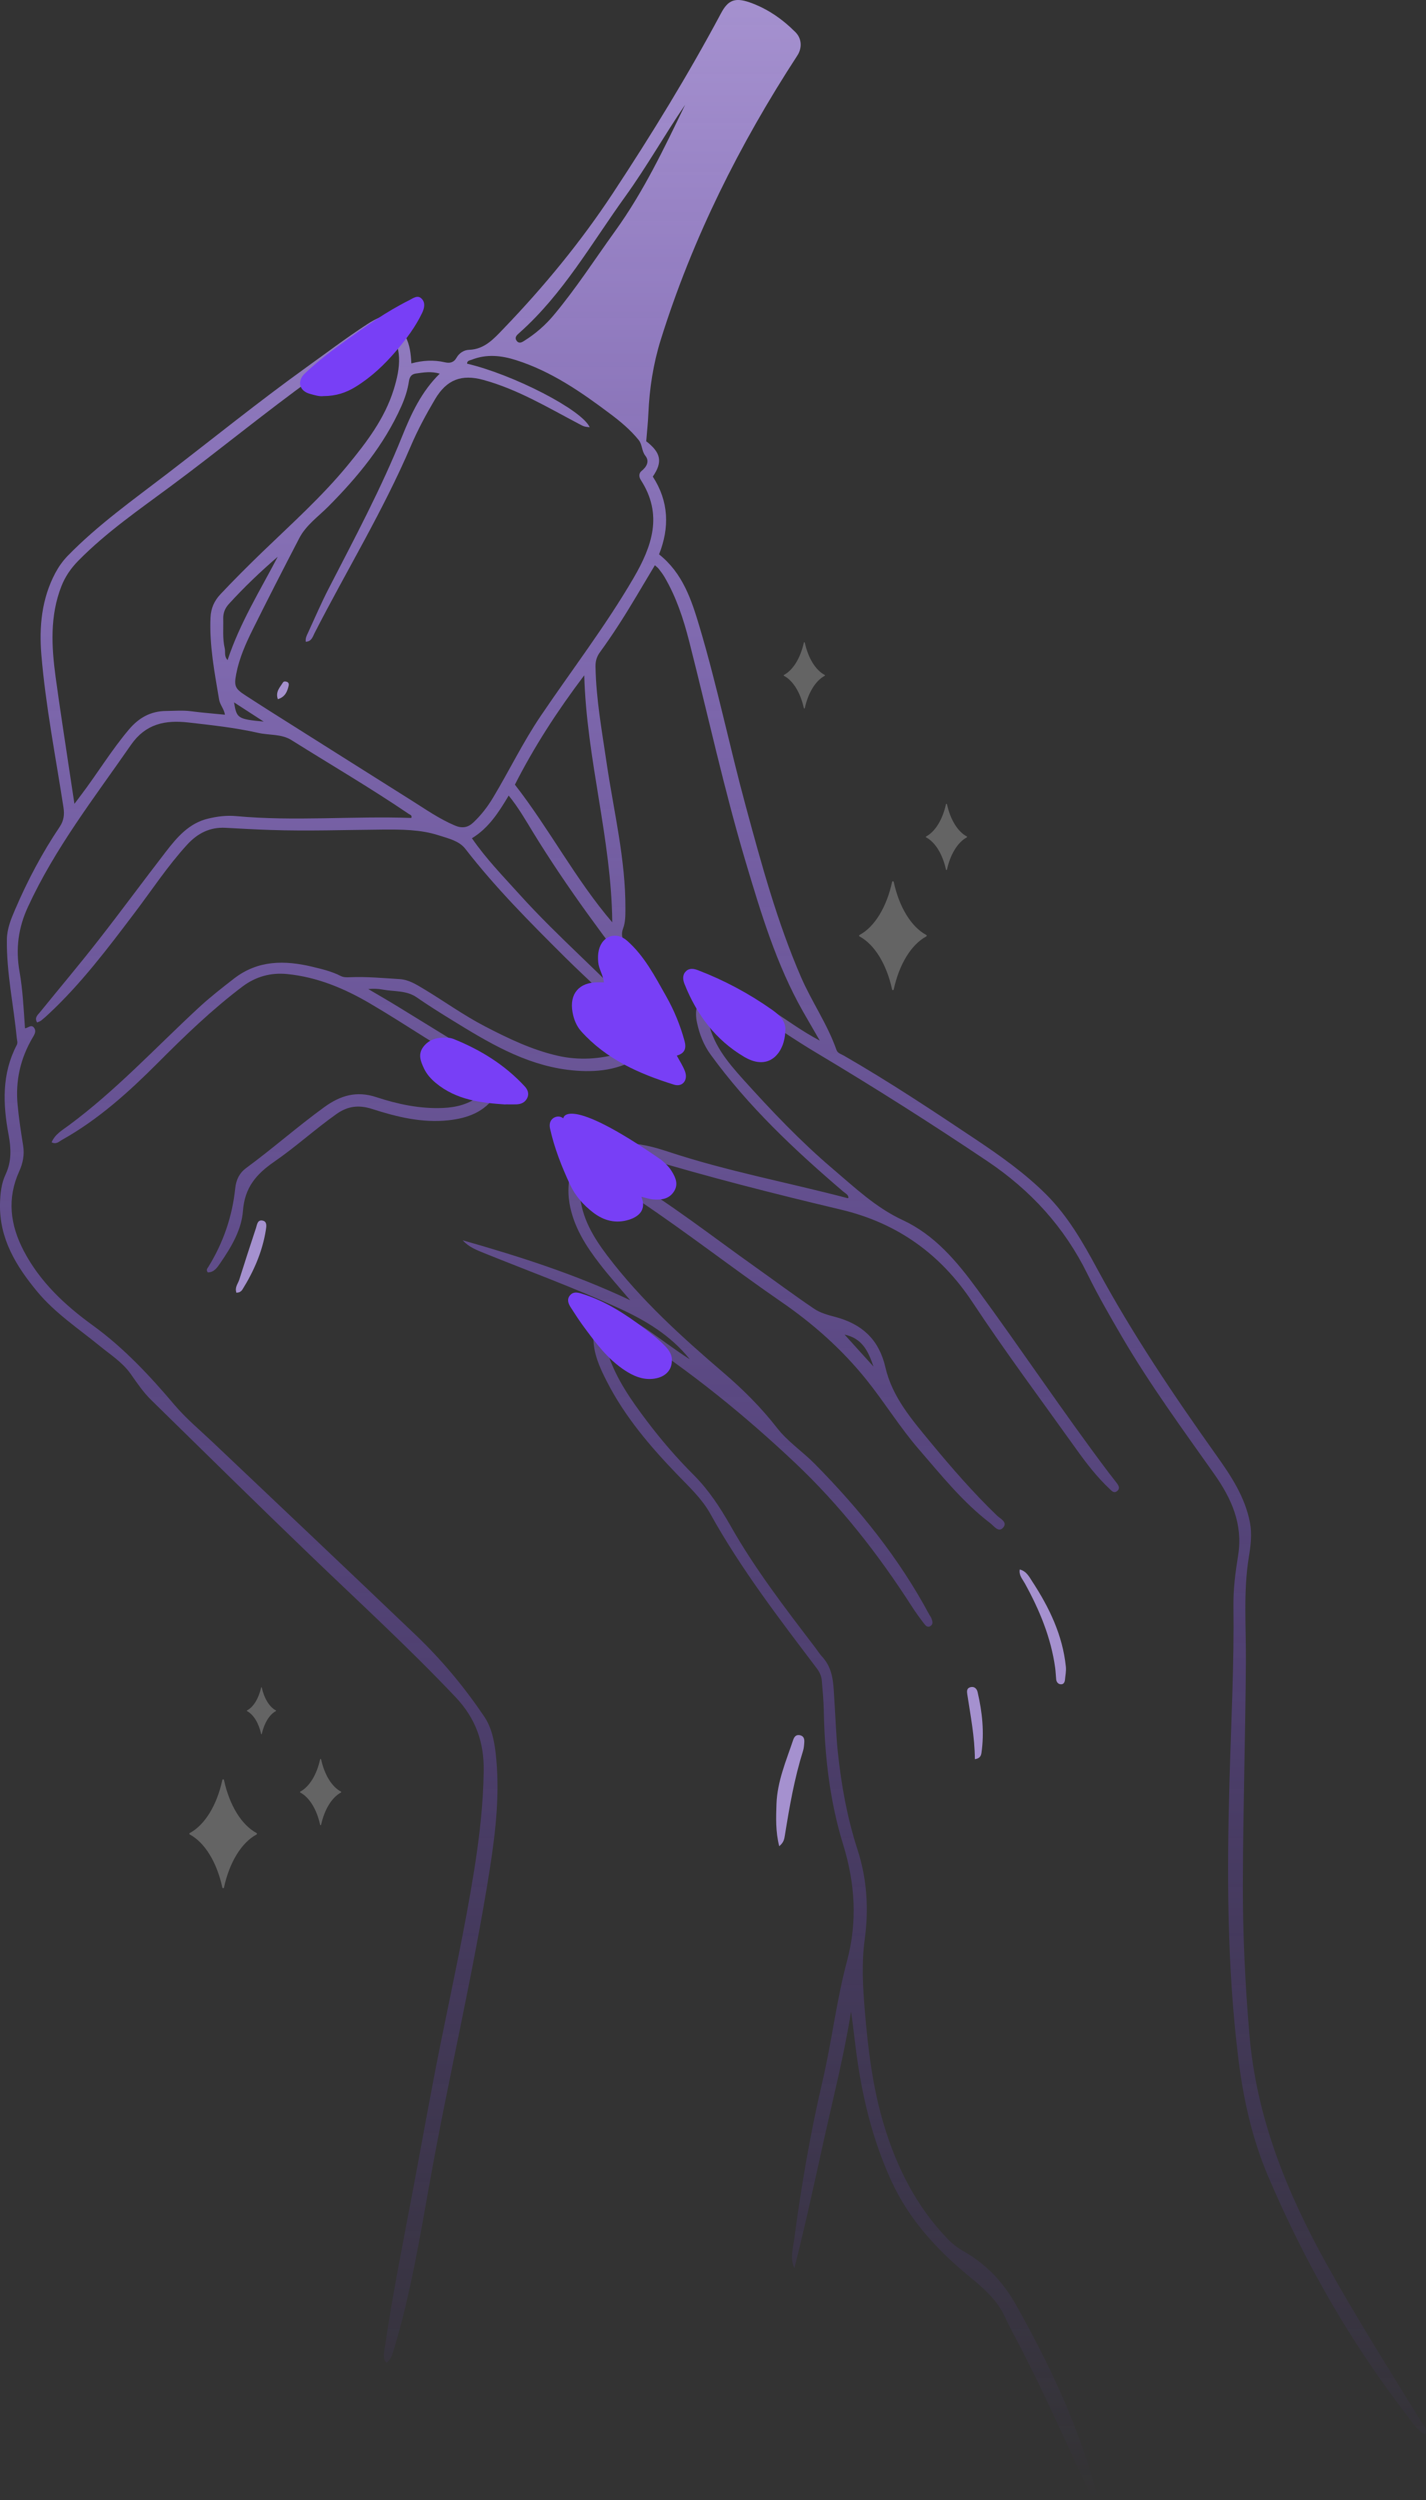 <svg width="263" height="461" viewBox="0 0 263 461" fill="none" xmlns="http://www.w3.org/2000/svg">
<rect x="0" y="0" width="263" height="461" fill="#333333" stroke="none"/>
<g clip-path="url(#clip0_414_5534)">
<path d="M9.517 210.634C10.146 209.142 11.511 208.384 12.689 207.509C21.39 201.074 28.726 193.146 36.621 185.836C38.697 183.913 40.925 182.175 43.164 180.438C47.585 177.022 52.495 177.046 57.58 178.258C59.364 178.69 61.172 179.109 62.828 179.96C63.4 180.252 63.983 180.217 64.578 180.193C67.633 180.065 70.666 180.357 73.71 180.543C75.319 180.637 76.684 181.476 78.048 182.292C81.862 184.577 85.478 187.2 89.431 189.252C93.723 191.479 98.074 193.577 102.809 194.662C106.751 195.571 110.693 195.315 114.553 194.16C115.323 193.927 116.046 193.519 116.734 193.088C118.519 191.992 118.647 191.013 117.247 189.415C113.235 184.81 108.57 180.858 104.255 176.556C97.817 170.156 91.402 163.72 85.816 156.515C84.65 155.023 82.702 154.615 80.952 154.044C77.547 152.936 74.001 152.948 70.467 152.971C63.609 153.029 56.752 153.274 49.894 153.041C47.118 152.948 44.354 152.796 41.578 152.644C38.697 152.493 36.446 153.659 34.534 155.734C30.918 159.675 28.002 164.14 24.784 168.383C19.862 174.889 14.952 181.406 8.945 187.002C8.514 187.41 8.059 187.807 7.592 188.18C7.394 188.331 7.137 188.413 6.846 188.541C6.309 187.632 6.962 187.154 7.359 186.664C10.951 182.234 14.637 177.873 18.147 173.373C22.369 167.975 26.416 162.449 30.603 157.04C32.668 154.37 34.86 151.782 38.406 150.942C40.109 150.534 41.835 150.324 43.572 150.488C54.337 151.479 65.114 150.441 75.867 150.826C76.042 150.313 75.634 150.255 75.401 150.091C68.345 145.3 60.974 140.998 53.743 136.463C51.9 135.308 49.649 135.6 47.596 135.133C43.351 134.177 39.036 133.711 34.72 133.221C30.498 132.743 26.871 133.443 24.165 137.337C17.424 147.06 10.135 156.399 5.143 167.253C3.359 171.123 2.869 174.982 3.592 179.109C4.198 182.537 4.362 186.011 4.607 189.614C5.143 189.579 5.749 188.832 6.263 189.497C6.776 190.15 6.333 190.791 6.029 191.316C3.767 195.14 2.834 199.267 3.242 203.662C3.475 206.204 3.86 208.722 4.268 211.24C4.537 212.919 4.233 214.469 3.545 215.985C1.259 221.022 1.877 225.883 4.385 230.663C7.394 236.411 11.989 240.678 17.133 244.408C22.871 248.571 27.641 253.7 32.178 259.051C34.3 261.558 36.808 263.645 39.176 265.883C51.702 277.752 64.228 289.608 76.707 301.523C81.442 306.047 85.618 311.06 89.28 316.481C90.644 318.498 91.134 320.876 91.414 323.243C92.242 330.448 91.437 337.583 90.329 344.683C87.285 364.025 82.713 383.075 79.273 402.346C77.453 412.524 75.751 422.76 72.8 432.705C72.158 434.85 72.147 434.85 71.295 435.701C70.537 434.85 70.829 433.836 70.957 432.961C72.392 423.145 74.351 413.422 76.194 403.663C77.908 394.546 79.518 385.418 81.361 376.324C83.472 365.913 85.746 355.526 87.425 345.033C88.405 338.912 89.128 332.768 89.21 326.554C89.291 321.261 87.752 316.878 83.985 312.902C75.366 303.797 66.14 295.356 57.125 286.682C47.316 277.25 37.636 267.702 27.921 258.189C26.44 256.743 25.285 255.029 24.095 253.339C22.614 251.229 20.41 249.83 18.439 248.221C14.485 244.991 10.181 242.158 6.881 238.183C2.985 233.484 -0.14 228.413 -0 221.966C0.046 220.112 0.245 218.223 1.026 216.568C2.169 214.143 2.052 211.753 1.586 209.246C0.524 203.604 0.315 198.019 3.079 192.715C3.312 192.272 3.149 191.899 3.102 191.479C2.519 185.382 1.178 179.366 1.271 173.198C1.306 171.193 2.064 169.386 2.834 167.602C5.108 162.309 7.802 157.226 11.021 152.446C11.779 151.304 11.908 150.185 11.709 148.902C10.263 139.517 8.42 130.19 7.627 120.724C7.196 115.559 7.686 110.406 10.193 105.672C10.811 104.518 11.546 103.469 12.467 102.513C18.077 96.754 24.608 92.137 30.953 87.264C39.409 80.77 47.701 74.066 56.355 67.841C60.099 65.147 63.796 62.349 67.656 59.831C71.505 57.325 72.555 57.919 74.794 62.081C75.599 63.574 75.774 65.276 75.867 67.013C77.955 66.453 79.973 66.325 82.037 66.803C82.9 67.001 83.67 66.92 84.23 65.917C84.673 65.124 85.571 64.53 86.516 64.506C89.431 64.413 91.181 62.349 92.907 60.566C100.336 52.836 107.136 44.582 113.049 35.605C120.163 24.809 126.916 13.804 133.004 2.402C134.275 0.023 135.558 -0.49 138.206 0.42C141.495 1.562 144.294 3.509 146.731 5.957C147.886 7.123 147.956 8.86 147.058 10.236C136.386 26.628 127.698 43.976 121.854 62.688C120.478 67.106 119.778 71.641 119.58 76.27C119.51 77.949 119.323 79.616 119.184 81.365C121.901 83.463 122.263 85.189 120.396 87.882C123.359 92.44 123.51 97.29 121.551 102.222C125.936 105.696 127.546 110.651 129.015 115.571C132.281 126.529 134.579 137.757 137.576 148.786C140.457 159.406 143.338 170.016 147.723 180.147C149.706 184.729 152.61 188.856 154.266 193.589C154.487 194.23 155.164 194.37 155.654 194.662C163.993 199.465 172.005 204.781 179.994 210.121C184.508 213.14 188.951 216.288 192.835 220.135C196.917 224.169 199.716 229.078 202.399 234.044C208.872 246.017 216.453 257.256 224.325 268.332C227.031 272.132 229.62 276.015 230.53 280.748C230.938 282.893 230.67 285.003 230.332 287.067C229.282 293.491 229.83 299.938 229.783 306.397C229.69 320.049 229.259 333.701 229.224 347.353C229.2 356.645 229.644 365.948 230.437 375.217C231.731 390.513 237.341 404.328 244.724 417.595C250.229 427.47 256.258 437.018 262.172 446.637C262.568 447.278 263.315 447.872 262.871 448.91C261.402 448.222 260.632 446.87 259.734 445.704C249.121 432.017 240.607 417.117 233.842 401.192C230.938 394.348 229.34 387.167 228.419 379.822C226.285 362.661 226.273 345.429 226.763 328.186C227.066 317.472 227.626 306.77 227.486 296.044C227.451 292.966 227.859 289.853 228.349 286.81C229.282 281.051 227.113 276.294 223.929 271.783C218.074 263.482 212.056 255.286 206.924 246.495C204.708 242.695 202.504 238.882 200.568 234.942C196.311 226.28 190.106 219.494 182.094 214.108C171.76 207.171 161.264 200.514 150.58 194.137C146.428 191.665 142.451 188.902 138.404 186.256C137.121 185.428 135.815 184.647 134.345 184.216C132.083 183.551 130.182 185.277 130.52 187.597C131.208 192.318 134.147 195.793 137.156 199.139C142.335 204.875 147.665 210.494 153.554 215.495C157.613 218.946 161.508 222.665 166.477 224.974C172.378 227.714 176.449 232.563 180.204 237.693C188.392 248.862 196.078 260.404 204.417 271.468C204.941 272.167 205.501 272.832 206.014 273.531C206.341 273.986 206.609 274.499 206.014 274.965C205.478 275.385 205.081 274.965 204.743 274.639C202.306 272.366 200.288 269.731 198.363 267.026C191.984 258.096 185.418 249.282 179.364 240.13C173.44 231.176 165.439 225.51 155.105 223.05C142.766 220.124 130.485 216.999 118.344 213.35C116.653 212.849 114.88 212.348 113.084 213.362C113.212 214.889 113.679 215.997 115.16 216.883C123.545 221.849 131.208 227.877 139.139 233.508C142.813 236.119 146.44 238.824 150.172 241.342C151.292 242.1 152.715 242.485 154.056 242.835C158.978 244.152 162.115 246.973 163.305 252.161C164.552 257.583 168.168 261.768 171.632 265.965C175.516 270.663 179.504 275.257 183.901 279.489C184.473 280.037 185.989 280.713 184.928 281.774C184.111 282.59 183.318 281.389 182.63 280.865C177.568 276.994 173.626 272.051 169.498 267.282C165.964 263.202 163.153 258.597 159.782 254.4C155.269 248.792 149.974 244.094 144.072 240.037C135.255 233.962 126.811 227.364 117.912 221.406C116.419 220.404 114.915 219.436 113.387 218.492C112.559 217.979 111.696 217.524 110.81 217.104C109.807 216.626 108.594 216.183 107.719 216.894C106.832 217.606 106.856 218.923 106.937 220.077C107.241 224.507 109.422 228.122 111.999 231.526C118.181 239.687 125.726 246.519 133.459 253.141C137.063 256.23 140.398 259.553 143.314 263.307C145.285 265.848 148.026 267.655 150.277 269.941C158.488 278.265 165.777 287.277 171.329 297.618C171.48 297.909 171.702 298.166 171.807 298.469C171.958 298.924 172.157 299.448 171.644 299.81C171.084 300.206 170.687 299.74 170.419 299.378C169.626 298.341 168.856 297.291 168.156 296.195C161.963 286.554 154.942 277.577 146.592 269.696C137.319 260.952 127.453 252.942 116.734 246.006C115.685 245.329 114.612 244.735 113.399 244.362C112.302 244.024 111.894 244.42 111.673 245.411C111.311 247.032 111.743 248.536 112.256 250.016C113.807 254.493 116.489 258.294 119.312 262.036C121.971 265.557 124.852 268.891 127.966 272.004C130.718 274.767 132.818 277.973 134.73 281.343C139.232 289.305 144.807 296.534 150.347 303.797C150.779 304.356 151.152 304.974 151.63 305.487C153.811 307.831 153.694 310.792 153.893 313.66C154.102 316.796 154.196 319.955 154.522 323.08C155.164 329.177 156.248 335.193 158.15 341.057C159.911 346.467 160.249 352.016 159.479 357.636C158.873 362.043 159.141 366.438 159.502 370.821C160.097 377.898 160.949 384.952 163.013 391.795C165.381 399.665 168.984 406.811 174.723 412.792C175.597 413.701 176.565 414.471 177.662 415.089C181.79 417.432 184.963 420.72 187.284 424.835C193.395 435.678 198.725 446.87 202.037 458.936C202.317 459.939 202.329 459.927 202.131 461.011C201.233 460.522 200.941 459.659 200.568 458.866C196.544 450.204 192.672 441.472 188.287 432.985C187.319 431.107 186.269 429.254 185.394 427.33C183.866 423.949 181.196 421.781 178.373 419.437C172.647 414.681 167.632 409.178 164.436 402.241C160.809 394.383 158.884 386.094 157.811 377.572C157.531 375.368 157.298 373.153 156.96 370.915C155.689 378.924 153.683 386.77 151.933 394.675C150.195 402.533 148.493 410.414 146.51 418.225C145.67 416.441 146.242 414.681 146.463 413.002C147.769 403.174 149.437 393.404 151.7 383.751C153.414 376.418 154.266 368.898 156.213 361.623C158.161 354.348 157.706 347.26 155.514 340.16C153.029 332.115 152.096 323.826 151.933 315.444C151.898 313.602 151.723 311.76 151.572 309.917C151.502 309.055 151.163 308.32 150.604 307.586C143.652 298.399 136.631 289.27 131.021 279.162C129.47 276.364 127.138 274.208 124.945 271.934C119.907 266.711 115.218 261.208 111.906 254.703C110.6 252.15 109.398 249.527 109.445 246.53C109.492 242.916 111.509 241.424 114.868 242.73C117.831 243.872 120.315 245.854 122.881 247.673C124.315 248.687 125.738 249.713 127.231 250.657C123.732 246.262 119.09 243.476 114.075 241.191C105.993 237.495 97.654 234.44 89.42 231.118C87.962 230.523 86.469 229.975 85.338 228.704C95.741 231.666 106.004 234.93 116.233 239.757C114.168 237.32 112.337 235.292 110.67 233.135C108.069 229.777 105.783 226.233 105.036 221.908C104.826 220.66 104.78 219.401 104.908 218.177C105.235 215.192 107.264 213.863 110.215 214.586C110.67 214.703 111.113 214.854 111.603 214.994C111.078 212.161 112.034 211.007 114.88 210.867C117.819 210.715 120.595 211.497 123.324 212.394C134.147 215.973 145.344 218.049 156.342 220.94C156.377 220.94 156.435 220.893 156.493 220.858C156.435 220.24 155.899 220.042 155.502 219.704C146.557 212.056 138.008 204.035 131.056 194.452C129.762 192.668 128.98 190.651 128.537 188.506C128.129 186.524 128.421 184.694 130.018 183.295C131.593 181.896 133.447 181.791 135.372 182.397C138.159 183.271 140.445 185.067 142.859 186.629C145.472 188.331 147.991 190.185 151.198 191.887C149.997 189.8 149.017 188.145 148.073 186.477C143.198 177.862 140.375 168.465 137.564 159.057C133.552 145.603 130.578 131.881 127.114 118.287C126.053 114.125 124.723 110.068 122.519 106.337C122.216 105.824 121.843 105.358 121.481 104.88C121.318 104.67 121.096 104.518 120.781 104.227C119.568 106.255 118.402 108.191 117.259 110.126C115.206 113.577 113.049 116.97 110.681 120.222C110.063 121.062 109.807 121.889 109.83 122.927C109.935 128.919 111.019 134.795 111.883 140.706C113.2 149.66 115.405 158.509 115.346 167.637C115.346 168.85 115.335 170.097 114.927 171.181C114.425 172.534 114.892 173.397 115.661 174.399C117.702 177.081 119.708 179.797 121.656 182.537C122.239 183.365 122.729 184.309 123.067 185.265C123.79 187.294 123.102 188.926 121.155 189.858C120.618 190.115 120.187 190.266 120.233 190.966C120.373 193.064 119.055 194.289 117.457 195.221C113.469 197.553 109.083 197.821 104.663 197.262C96.627 196.236 89.886 192.12 83.168 187.981C81.046 186.676 78.935 185.347 76.882 183.924C74.958 182.583 72.718 182.875 70.607 182.479C69.767 182.315 68.893 182.28 67.913 182.374C69.814 183.493 71.739 184.6 73.616 185.755C79.075 189.101 84.533 192.47 89.98 195.816C92.37 197.285 92.954 199.488 91.437 201.89C89.431 205.061 86.212 206.192 82.713 206.577C77.862 207.101 73.196 205.959 68.636 204.49C66.199 203.709 64.169 203.93 62.07 205.411C58.116 208.209 54.524 211.497 50.547 214.236C47.246 216.521 45.124 218.981 44.809 223.283C44.552 226.758 42.663 229.952 40.645 232.878C40.085 233.694 39.514 234.615 38.336 234.627C37.939 234.161 38.254 233.881 38.453 233.566C41.193 229.113 42.849 224.286 43.386 219.098C43.549 217.512 44.191 216.253 45.415 215.367C50.325 211.765 54.886 207.719 59.819 204.14C62.793 201.983 65.767 201.109 69.406 202.31C73.383 203.615 77.488 204.49 81.722 204.303C84.195 204.198 86.55 203.58 88.545 201.995C89.011 201.633 89.466 201.202 89.769 200.712C90.854 198.964 90.749 198.497 88.953 197.541C81.792 193.752 75.168 189.089 68.181 184.997C63.434 182.222 58.466 180.159 52.973 179.611C49.964 179.307 47.176 180.065 44.715 181.919C39.094 186.163 34.044 191.036 29.099 196.002C23.745 201.365 18.147 206.425 11.488 210.156C10.916 210.471 10.368 211.112 9.482 210.61L9.517 210.634ZM108.745 78.788C107.637 78.66 107.661 78.625 106.832 78.193C101.083 75.174 95.496 71.793 89.151 70.056C85.128 68.948 82.387 69.998 80.252 73.588C78.596 76.386 77.045 79.254 75.762 82.262C70.666 94.189 63.889 105.253 58 116.771C57.673 117.401 57.475 118.299 56.39 118.334C56.309 117.692 56.553 117.214 56.775 116.748C58.046 113.997 59.236 111.21 60.624 108.517C65.382 99.272 70.292 90.108 74.176 80.432C75.844 76.293 77.745 72.178 81.104 68.902C79.576 68.435 78.13 68.668 76.695 68.878C75.984 68.983 75.552 69.391 75.424 70.277C75.191 71.874 74.678 73.437 74.013 74.929C70.841 82.041 65.989 87.928 60.554 93.396C58.688 95.273 56.437 96.835 55.189 99.249C52.273 104.868 49.369 110.511 46.558 116.188C45.287 118.753 44.121 121.4 43.572 124.244C43.129 126.518 43.351 126.996 45.31 128.255C46.721 129.164 48.133 130.085 49.556 130.983C58.326 136.521 67.097 142.059 75.879 147.585C78.491 149.229 81.034 151.012 83.903 152.225C85.221 152.784 86.294 152.621 87.32 151.642C88.755 150.289 89.933 148.751 90.948 147.06C93.933 142.082 96.464 136.836 99.73 132.009C105.445 123.557 111.673 115.454 116.828 106.617C120.28 100.706 122.309 94.888 118.181 88.499C117.831 87.952 117.796 87.275 118.309 86.856C119.277 86.075 119.825 85.06 119.044 84.069C118.32 83.16 118.484 81.994 117.796 81.143C116.279 79.266 114.448 77.739 112.536 76.305C107.182 72.282 101.689 68.482 95.216 66.418C92.487 65.544 89.758 65.241 87.017 66.325C86.679 66.453 86.131 66.477 86.142 67.059C94.68 69.065 107.392 75.605 108.757 78.788H108.745ZM41.485 131.776C41.322 130.715 40.575 129.98 40.412 129.013C39.572 123.988 38.592 118.975 38.826 113.833C38.907 112.166 39.514 110.802 40.633 109.601C43.129 106.943 45.707 104.378 48.331 101.837C53.731 96.626 59.341 91.612 64.123 85.795C67.61 81.551 70.945 77.191 72.613 71.828C73.85 67.841 74.398 63.9 71.389 60.368C70.001 60.752 68.893 61.545 67.785 62.338C64.438 64.763 61.137 67.234 57.778 69.648C48.867 76.06 40.4 83.055 31.571 89.595C25.681 93.967 19.628 98.129 14.45 103.387C13.097 104.763 12.036 106.29 11.324 108.097C9.19 113.554 9.493 119.173 10.251 124.792C11.009 130.377 11.884 135.95 12.712 141.522C13.027 143.656 13.354 145.801 13.727 148.226C14.287 147.491 14.602 147.06 14.928 146.629C17.949 142.642 20.538 138.351 23.769 134.527C25.588 132.37 27.758 131.123 30.65 131.1C32.166 131.088 33.682 130.948 35.199 131.146C37.228 131.414 39.281 131.566 41.438 131.787L41.485 131.776ZM94.96 144.682C101.351 152.889 106.144 162.158 112.921 170.074C112.781 154.766 108.185 140.053 107.754 124.524C102.762 131.123 98.505 137.722 94.971 144.67L94.96 144.682ZM87.04 154.568C89.618 158.322 92.767 161.552 95.788 164.898C103.007 172.907 111.264 179.879 118.565 187.818C119.195 188.494 119.708 188.389 120.408 188.04C121.283 187.608 121.423 186.909 121.155 186.139C120.723 184.892 119.953 183.819 119.149 182.793C111.766 173.327 104.581 163.708 98.295 153.449C96.919 151.199 95.613 148.902 93.817 146.699C91.974 149.811 90.096 152.714 87.04 154.568ZM126.345 19.341C122.566 24.891 119.265 30.755 115.335 36.211C109.095 44.862 103.823 54.27 95.706 61.452C95.298 61.813 94.843 62.245 95.286 62.839C95.741 63.457 96.301 63.096 96.732 62.816C98.773 61.533 100.581 59.959 102.121 58.117C106.238 53.198 109.713 47.8 113.457 42.6C118.682 35.36 122.496 27.339 126.356 19.33L126.345 19.341ZM51.223 102.665C48.028 105.416 45.007 108.296 42.196 111.385C41.52 112.131 41.147 113.006 41.17 114.043C41.217 115.885 41.018 117.727 41.45 119.558C41.602 120.222 41.298 121.003 41.975 121.715C44.249 114.848 47.969 108.89 51.223 102.665ZM48.634 133.058C46.617 131.752 44.96 130.68 43.164 129.514C43.642 132.464 43.852 132.604 48.634 133.058ZM161.1 251.986C160.109 249.049 158.978 246.787 155.759 246.087C157.566 248.081 159.199 249.888 161.1 251.986Z" fill="url(#paint0_linear_414_5534)"/>
<path d="M143.71 340.428C143.022 337.677 143.127 335.147 143.209 332.617C143.36 328.466 144.981 324.712 146.276 320.865C146.463 320.305 146.754 319.862 147.431 319.944C148.189 320.049 148.387 320.597 148.34 321.25C148.305 321.786 148.259 322.346 148.107 322.847C146.509 327.93 145.6 333.165 144.76 338.411C144.655 339.087 144.55 339.763 143.71 340.428Z" fill="#A591CF"/>
<path d="M188.065 289.399C189.336 289.725 189.826 290.774 190.386 291.625C193.523 296.429 195.984 301.512 196.579 307.329C196.66 308.157 196.485 308.95 196.415 309.754C196.369 310.267 196.1 310.629 195.599 310.571C195.144 310.524 194.841 310.151 194.794 309.661C194.724 308.962 194.701 308.25 194.608 307.551C193.838 301.943 191.704 296.837 188.986 291.917C188.578 291.171 187.89 290.483 188.076 289.399H188.065Z" fill="#A591CF"/>
<path d="M43.607 238.381C43.246 237.378 43.887 236.726 44.12 235.991C45.135 232.797 46.15 229.614 47.211 226.443C47.409 225.837 47.479 224.846 48.471 225.079C49.287 225.277 49.135 226.128 49.042 226.746C48.412 230.756 46.826 234.406 44.68 237.833C44.575 238.008 44.377 238.148 44.19 238.253C44.062 238.334 43.887 238.323 43.607 238.381Z" fill="#A591CF"/>
<path d="M179.798 324.397C179.774 320.27 178.993 316.365 178.398 312.424C178.316 311.876 178.27 311.282 178.981 311.107C179.716 310.92 180.159 311.398 180.299 312.004C181.162 315.7 181.559 319.443 181.011 323.232C180.929 323.791 180.696 324.258 179.786 324.386L179.798 324.397Z" fill="#A591CF"/>
<path d="M51.247 128.931C50.757 127.567 51.632 126.739 52.192 125.842C52.343 125.597 52.682 125.632 52.938 125.737C53.242 125.865 53.3 126.145 53.242 126.413C52.997 127.532 52.577 128.523 51.236 128.931H51.247Z" fill="#A591CF"/>
<path d="M170.84 172.674C168.064 174.166 165.837 177.804 164.834 182.455C164.799 182.619 164.565 182.619 164.53 182.455C163.527 177.804 161.3 174.166 158.524 172.674C158.419 172.616 158.419 172.464 158.524 172.406C161.3 170.913 163.527 167.276 164.53 162.624C164.565 162.461 164.799 162.461 164.834 162.624C165.837 167.276 168.064 170.913 170.84 172.406C170.945 172.464 170.945 172.616 170.84 172.674Z" fill="white" fill-opacity="0.24"/>
<path d="M178.315 154.405C176.624 155.314 175.271 157.53 174.653 160.351C174.63 160.456 174.49 160.456 174.467 160.351C173.848 157.518 172.496 155.303 170.804 154.405C170.734 154.37 170.734 154.277 170.804 154.242C172.496 153.332 173.848 151.117 174.467 148.296C174.49 148.191 174.63 148.191 174.653 148.296C175.271 151.129 176.624 153.344 178.315 154.242C178.385 154.277 178.385 154.37 178.315 154.405Z" fill="white" fill-opacity="0.24"/>
<path d="M152.098 124.618C150.406 125.527 149.054 127.742 148.435 130.563C148.412 130.668 148.272 130.668 148.249 130.563C147.631 127.73 146.278 125.515 144.587 124.618C144.517 124.583 144.517 124.489 144.587 124.454C146.278 123.545 147.631 121.33 148.249 118.509C148.272 118.404 148.412 118.404 148.435 118.509C149.054 121.342 150.406 123.557 152.098 124.454C152.168 124.489 152.168 124.583 152.098 124.618Z" fill="white" fill-opacity="0.24"/>
<path d="M47.317 338.271C44.541 339.763 42.313 343.401 41.31 348.053C41.275 348.216 41.042 348.216 41.007 348.053C40.004 343.401 37.776 339.763 35.001 338.271C34.896 338.213 34.896 338.061 35.001 338.003C37.776 336.511 40.004 332.873 41.007 328.221C41.042 328.058 41.275 328.058 41.31 328.221C42.313 332.873 44.541 336.511 47.317 338.003C47.422 338.061 47.422 338.213 47.317 338.271Z" fill="white" fill-opacity="0.24"/>
<path d="M62.887 330.53C61.196 331.439 59.843 333.654 59.224 336.476C59.201 336.581 59.061 336.581 59.038 336.476C58.42 333.643 57.067 331.427 55.376 330.53C55.306 330.495 55.306 330.402 55.376 330.367C57.067 329.457 58.42 327.242 59.038 324.421C59.061 324.316 59.201 324.316 59.224 324.421C59.843 327.254 61.196 329.469 62.887 330.367C62.957 330.402 62.957 330.495 62.887 330.53Z" fill="white" fill-opacity="0.24"/>
<path d="M50.886 315.514C49.684 316.155 48.728 317.729 48.285 319.734C48.273 319.804 48.168 319.804 48.156 319.734C47.725 317.729 46.757 316.155 45.556 315.514C45.509 315.49 45.509 315.42 45.556 315.397C46.757 314.756 47.713 313.182 48.156 311.177C48.168 311.107 48.273 311.107 48.285 311.177C48.716 313.182 49.684 314.756 50.886 315.397C50.932 315.42 50.932 315.49 50.886 315.514Z" fill="white" fill-opacity="0.24"/>
<path d="M124.829 194.662C125.401 195.723 125.984 196.597 126.334 197.553C126.929 199.162 125.891 200.503 124.293 200.001C117.878 197.996 111.814 195.326 107.195 190.173C106.297 189.171 105.83 187.946 105.597 186.664C104.967 183.248 106.822 181.103 110.286 181.138C110.612 181.138 110.939 181.138 111.382 181.138C111.242 179.786 110.437 178.701 110.332 177.419C110.262 176.649 110.274 175.903 110.449 175.169C111.102 172.534 113.656 171.683 115.686 173.49C118.87 176.311 120.794 180.054 122.847 183.679C124.316 186.268 125.448 189.019 126.241 191.91C126.637 193.356 126.276 194.23 124.829 194.65V194.662Z" fill="#783FF6"/>
<path d="M121.913 213.84C122.671 214.458 123.371 215.134 123.896 215.985C124.631 217.186 125.167 218.41 124.269 219.751C123.371 221.103 121.972 221.278 120.514 221.173C119.837 221.127 119.161 220.882 118.298 220.684C119.312 223.19 117.668 224.368 116.07 224.892C113.574 225.697 111.347 225.09 109.352 223.552C107.579 222.176 106.11 220.52 105.142 218.457C103.591 215.111 102.238 211.707 101.445 208.092C101.281 207.346 101.421 206.623 102.04 206.18C102.599 205.784 103.357 205.772 103.882 206.215C103.882 206.215 104.255 201.587 121.902 213.84H121.913Z" fill="#783FF6"/>
<path d="M144.832 190.185C144.727 193.857 142.056 197.681 137.298 194.907C131.991 191.794 128.504 187.107 126.253 181.464C125.961 180.742 125.81 179.844 126.451 179.156C127.116 178.445 127.956 178.608 128.725 178.9C133.601 180.765 138.184 183.225 142.441 186.233C143.806 187.2 145.054 188.436 144.832 190.197V190.185Z" fill="#783FF6"/>
<path d="M59.657 73.04C58.922 73.145 58.024 72.866 57.149 72.621C55.178 72.084 54.746 70.266 56.216 68.867C58.537 66.663 61.091 64.716 63.692 62.851C67.471 60.135 71.284 57.453 75.46 55.366C76.206 54.993 77.058 54.282 77.816 55.133C78.504 55.891 78.247 56.882 77.839 57.733C76.638 60.239 74.982 62.455 73.186 64.565C70.969 67.188 68.497 69.543 65.546 71.35C63.809 72.422 61.919 73.04 59.645 73.04H59.657Z" fill="#783FF6"/>
<path d="M93.212 203.662C88.885 203.371 84.196 202.893 80.336 199.663C79.449 198.917 78.691 198.066 78.201 197.028C77.583 195.734 77.047 194.405 78.061 193.053C79.146 191.607 80.697 191.258 82.388 191.327C82.82 191.351 83.263 191.432 83.659 191.584C88.64 193.589 93.13 196.364 96.792 200.339C97.317 200.911 97.62 201.657 97.247 202.45C96.862 203.266 96.139 203.604 95.264 203.639C94.716 203.662 94.18 203.639 93.223 203.639L93.212 203.662Z" fill="#783FF6"/>
<path d="M123.908 250.914C123.908 252.838 122.474 254.073 120.316 254.26C118.438 254.423 116.817 253.712 115.289 252.721C112.082 250.634 109.854 247.615 107.638 244.607C106.799 243.476 106.04 242.287 105.282 241.109C104.828 240.41 104.489 239.617 105.119 238.859C105.679 238.183 106.414 238.276 107.207 238.521C111.58 239.85 115.336 242.298 118.928 245.015C120.269 246.029 121.587 247.078 122.754 248.303C123.547 249.13 124.001 250.063 123.908 250.914Z" fill="#783FF6"/>
</g>
<defs>
<linearGradient id="paint0_linear_414_5534" x1="131.501" y1="-0.003" x2="131.501" y2="461.011" gradientUnits="userSpaceOnUse">
<stop stop-color="#A591CF"/>
<stop offset="1" stop-color="#783FF6" stop-opacity="0"/>
</linearGradient>
<clipPath id="clip0_414_5534">
<rect width="263" height="461" fill="white"/>
</clipPath>
</defs>
</svg>
